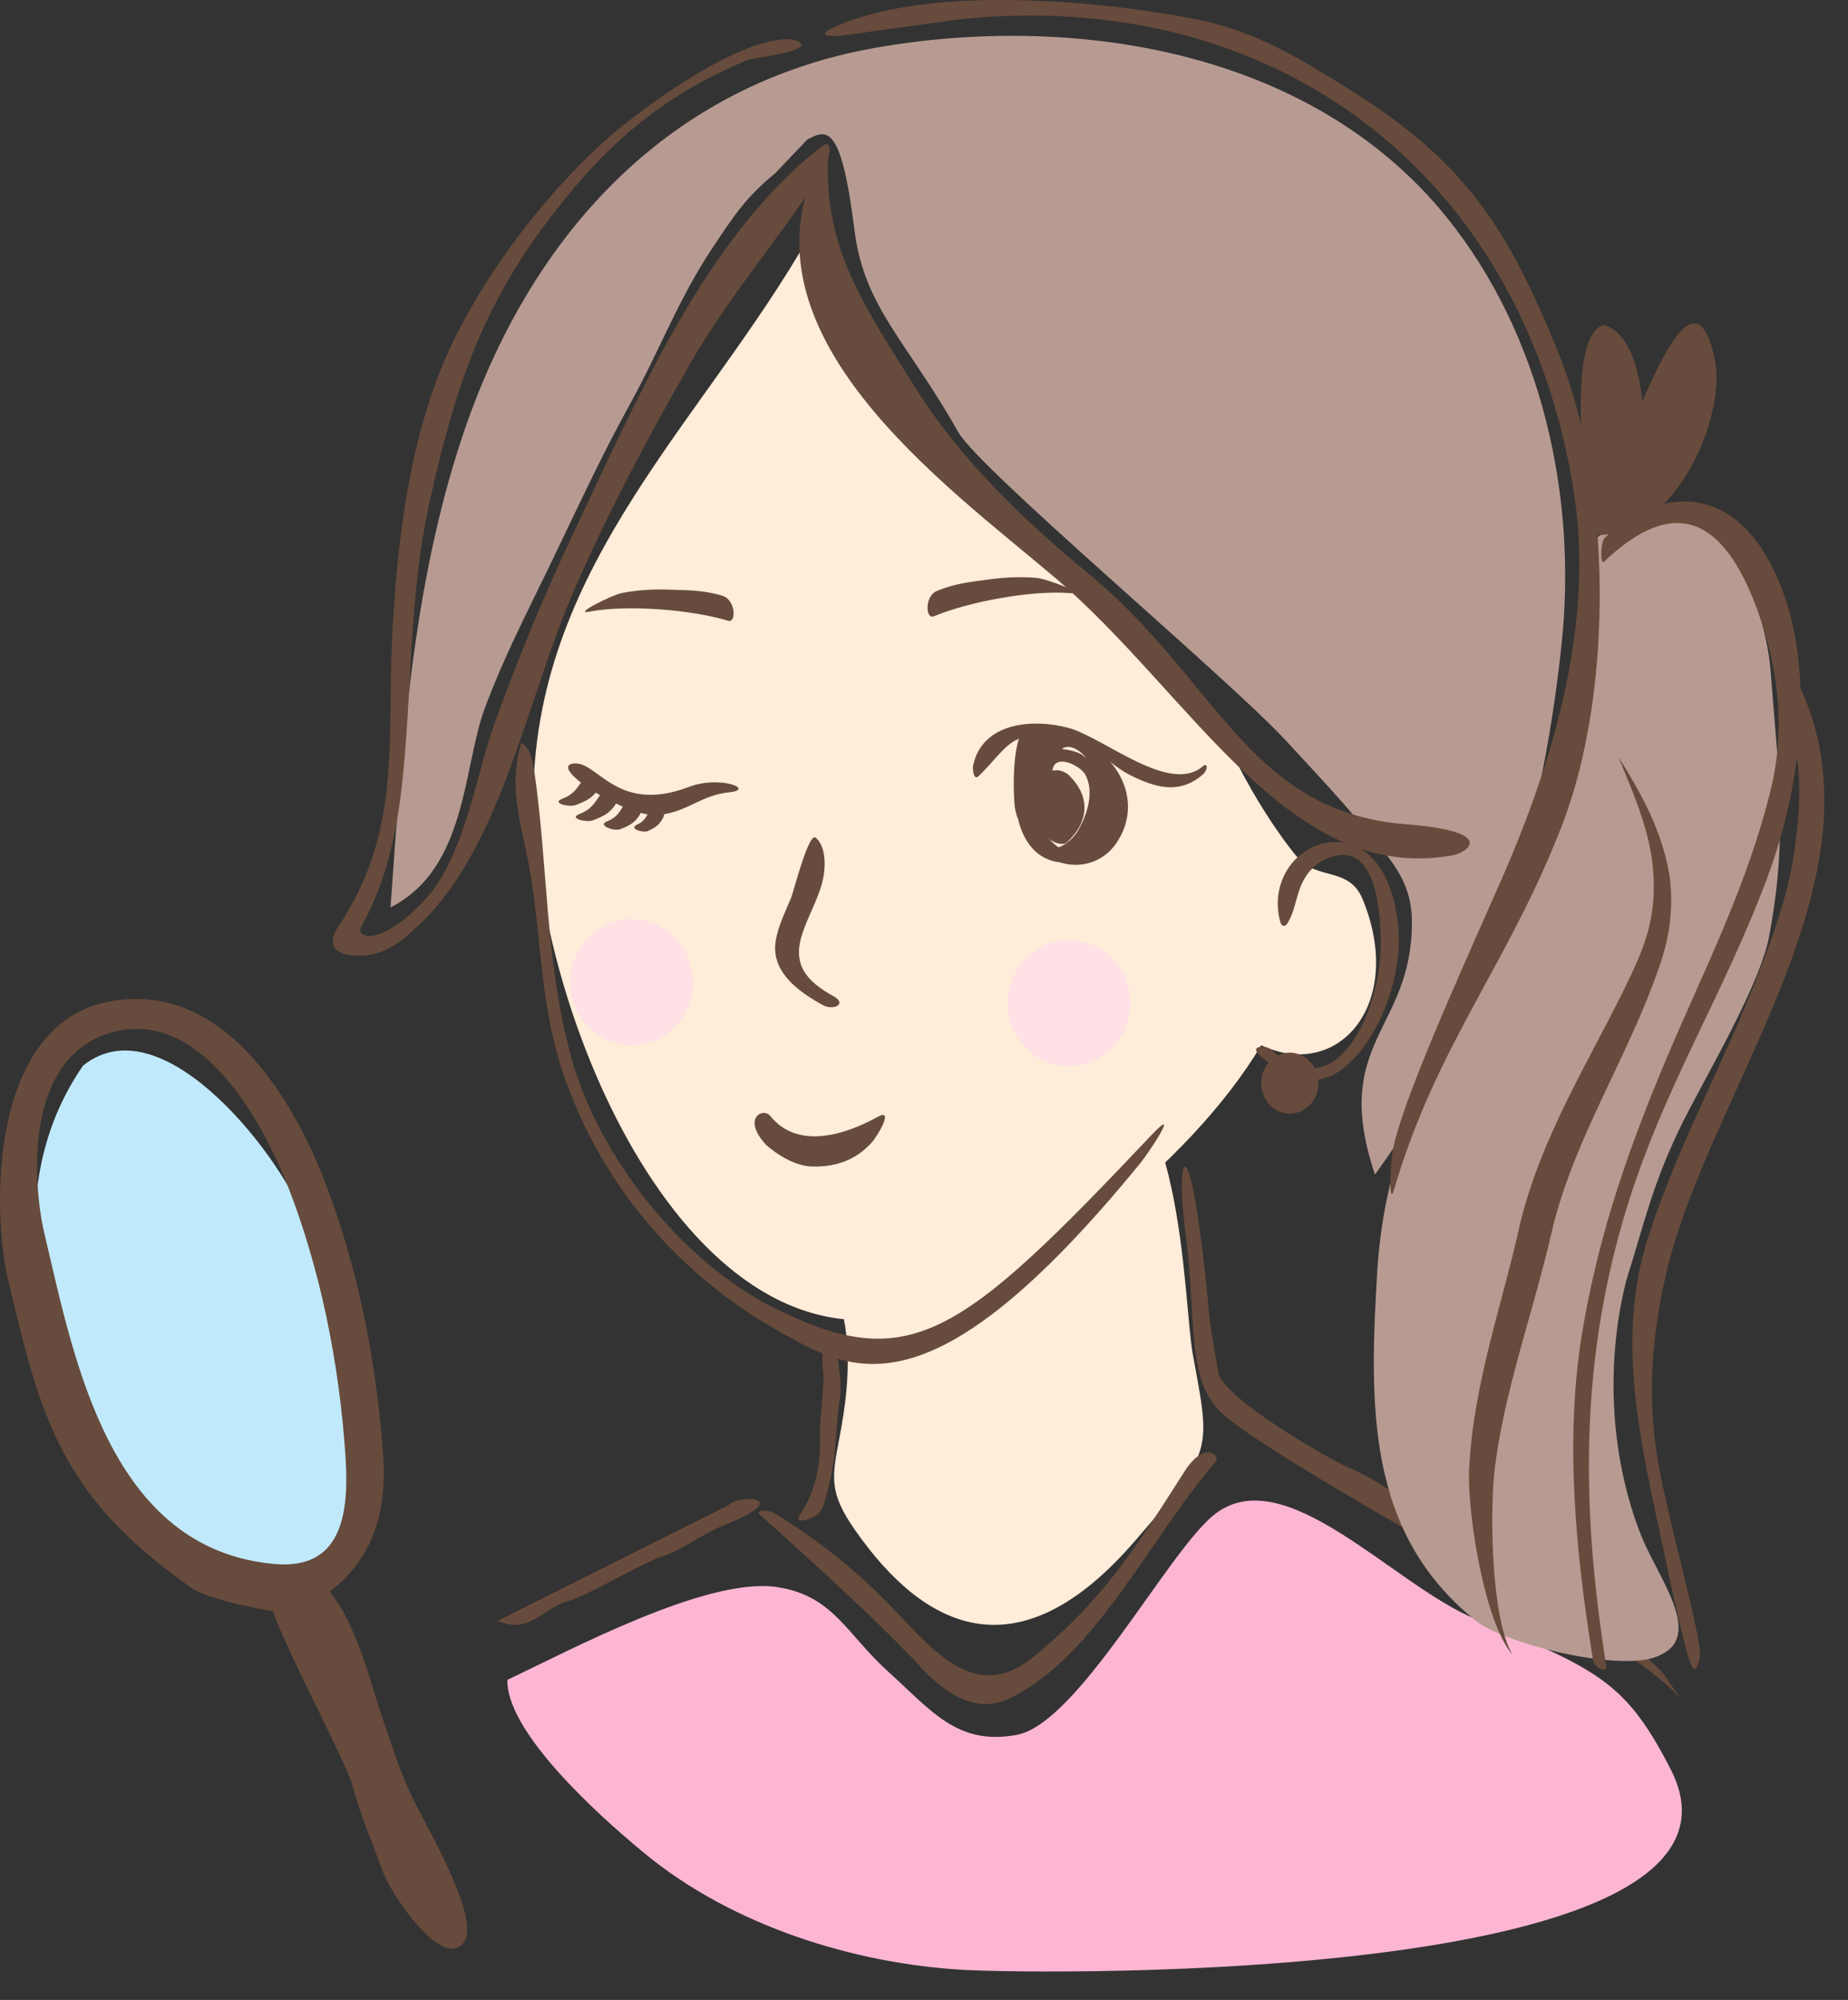 <?xml version="1.0" encoding="UTF-8" standalone="no"?>
<!DOCTYPE svg PUBLIC "-//W3C//DTD SVG 1.1//EN" "http://www.w3.org/Graphics/SVG/1.1/DTD/svg11.dtd">
<svg width="100%" height="100%" viewBox="0 0 61 66" version="1.1" xmlns="http://www.w3.org/2000/svg" xmlns:xlink="http://www.w3.org/1999/xlink" xml:space="preserve" xmlns:serif="http://www.serif.com/" style="fill-rule:evenodd;clip-rule:evenodd;stroke-linejoin:round;stroke-miterlimit:2;">
    <rect x="0" y="0" width="61" height="66" fill="#333333" stroke="none"/>
    <g transform="matrix(1,0,0,1,-806.899,-216.251)">
        <g transform="matrix(1,0,0,1,-425,38.5)">
            <g transform="matrix(0.764,0,0,0.764,1231.9,177.75)">
                <g id="圖層-1" serif:id="圖層 1">
                    <g transform="matrix(1,0,0,1,71.975,51.081)">
                        <path d="M0,21.369C-0.738,20.252 -6.254,16.392 -7.52,15.932C-9.35,15.264 -11.752,13.137 -13.703,12.312C-14.596,11.933 -19.146,9.303 -19.338,8.207C-19.904,4.957 -19.594,6.541 -20.025,2.926C-20.672,-2.432 -21.189,-1.106 -20.756,2.197C-20.234,6.215 -20.791,8.625 -19.021,10.109C-16.391,12.312 -3.021,19.562 -3.021,19.562C1.082,21.922 1.594,23.801 0,21.369" style="fill:rgb(103,75,60);fill-rule:nonzero;"/>
                    </g>
                    <g transform="matrix(1,0,0,1,3.588,66.245)">
                        <path d="M0,-20.215C-3.43,-15.25 -2.129,-8.985 0.471,-3.783C1.891,-1.063 3.781,1.892 6.975,2.365C10.402,2.838 11.348,1.064 11.467,-2.127C11.584,-6.266 10.758,-9.576 9.574,-13.477C8.865,-15.842 3.545,-23.053 0,-20.215" style="fill:rgb(192,234,251);fill-rule:nonzero;"/>
                    </g>
                    <g transform="matrix(1,0,0,1,6.197,67.339)">
                        <path d="M0,-22.881C-0.338,-22.908 -0.684,-22.887 -1.049,-22.819C-5.217,-21.992 -4.793,-16.209 -4.279,-14.049C-3.016,-8.744 -1.529,-0.393 5.689,0.221C8.494,0.459 8.895,-1.822 8.734,-4.34C8.467,-8.52 7.611,-12.572 6.256,-16.057C5.623,-17.682 3.432,-22.61 0,-22.881M5.459,2.24C5.459,2.24 2.838,1.791 2.08,1.258C-3.609,-2.727 -4.437,-6.125 -5.836,-11.99C-6.568,-15.072 -6.646,-23.057 -1.523,-24.068C3.795,-25.121 6.771,-19.035 7.807,-16.371C9.201,-12.785 10.084,-8.623 10.363,-4.336C10.557,-1.27 9.41,0.961 6.687,2.221L5.459,2.24Z" style="fill:rgb(103,75,60);fill-rule:nonzero;"/>
                    </g>
                    <g transform="matrix(1,0,0,1,11.637,81.731)">
                        <path d="M0,-12.625C0.4,-10.977 3.307,-5.697 3.596,-4.578C3.918,-3.367 4.428,-2.201 4.854,-1.002C5.281,0.203 7.076,2.621 7.971,2.434C9.703,2.133 7.033,-2.371 6.254,-3.932C5.641,-5.162 5.25,-6.475 4.814,-7.732C4.178,-9.6 2.922,-15.246 0.035,-13.479C0.006,-13.262 -0.105,-12.945 -0.057,-12.727" style="fill:rgb(103,75,60);fill-rule:nonzero;"/>
                    </g>
                    <g transform="matrix(1,0,0,1,21.922,76.049)">
                        <path d="M0,-3.488C2.674,-4.748 8.598,-7.931 11.615,-7.498C14.064,-7.146 14.625,-5.496 16.422,-3.869C18.322,-2.152 19.438,-0.636 22.002,-1.109C24.633,-1.595 28.463,-8.888 30.475,-10.572C33.512,-13.111 38.25,-7.59 41.807,-6.123C47.107,-3.943 48.311,-3.416 50.256,0.371C55.008,9.623 23.295,9.25 19.645,9.037C15.012,8.768 9.736,7.16 5.908,3.994C3.65,2.131 0.166,-1.125 0,-3.304" style="fill:rgb(252,182,211);fill-rule:nonzero;"/>
                    </g>
                    <g transform="matrix(1,0,0,1,68.959,70.438)">
                        <path d="M0,-47.17C1.789,-48.766 3.721,-49.059 5.666,-46.656C6.713,-45.461 7.41,-43.1 7.537,-41.469C7.887,-36.941 8.279,-34.338 7.492,-30.086C7.172,-28.057 4.754,-23.967 3.809,-22.092C2.443,-19.375 2.082,-17.586 1.312,-15.158C0.453,-11.813 0.523,-7.695 1.953,-4.092C2.654,-2.33 4.645,0.172 2.797,1.041C1.266,1.889 -4.018,0.562 -5.211,-0.44C-9.971,-4.266 -9.797,-9.791 -9.449,-15.65C-9.063,-20.963 -7.377,-23.096 -5.666,-27.785C-4.229,-31.906 -2.234,-35.842 -1.447,-40.096C-1.111,-41.941 0.842,-44.361 -0.219,-45.738" style="fill:rgb(183,155,146);fill-rule:nonzero;"/>
                    </g>
                    <g transform="matrix(1,0,0,1,33.487,43.817)">
                        <path d="M0,-36.328C-1.227,-35.32 -1.713,-34.601 -2.707,-33.107C-4.211,-30.844 -4.971,-28.705 -6.279,-26.344C-7.564,-24.015 -8.648,-21.64 -9.807,-19.242C-10.83,-17.131 -11.719,-15.424 -12.537,-13.24C-13.498,-10.662 -13.293,-6.314 -16.615,-4.621C-16.135,-11.39 -15.684,-18.432 -13.527,-24.92C-10.543,-33.896 -4.438,-40.203 4.328,-41.75C12.826,-43.246 23.152,-41.709 29.025,-34.418C33.145,-29.301 34.65,-22.357 33.984,-16.027C33.117,-7.765 30.689,0.412 25.916,6.918C23.99,1.166 27.514,0.721 27.514,-3.978C27.514,-5.392 26.949,-6.301 25.963,-7.443C24.877,-8.703 25.068,-8.605 21.998,-11.9C19.506,-14.574 8.816,-23.547 7.912,-25.152C5.66,-29.141 3.854,-30.517 3.43,-33.873C2.852,-38.498 2.234,-38.234 1.389,-37.787" style="fill:rgb(183,155,146);fill-rule:nonzero;"/>
                    </g>
                    <g transform="matrix(1,0,0,1,34.221,64.583)">
                        <path d="M0,-11.24C3.045,-9.064 2.51,-4.894 2.045,-2.474C1.717,-0.748 1.586,-0.109 2.729,1.524C5.689,5.754 9.742,7.875 14.836,1.953C18.215,-1.969 18.09,-1.832 17.311,-6.095C16.885,-8.441 16.951,-18.5 12.367,-18.89C9.738,-19.115 8.086,-17.133 6.494,-15.888C4.404,-14.258 2.346,-12.672 0,-11.24" style="fill:rgb(255,236,217);fill-rule:nonzero;"/>
                    </g>
                    <g transform="matrix(1,0,0,1,35.408,58.155)">
                        <path d="M0,-48.756C-4.375,-40.637 -11.715,-34.549 -12.328,-24.863C-12.875,-16.246 -6.68,0 2.824,-1.192C8.805,-1.94 16.096,-7.983 19.082,-13.004C22.422,-11.432 25.322,-14.801 23.461,-19.318C22.873,-20.736 21.492,-20.104 20.633,-21.137C19.73,-22.219 18.752,-23.797 18.102,-25.072C16.734,-27.76 14.863,-29.504 12.861,-31.692C10.748,-34.002 7.291,-36.522 5.066,-38.699C2.305,-41.406 0.547,-44.016 -0.166,-48.219" style="fill:rgb(255,236,217);fill-rule:nonzero;"/>
                    </g>
                    <g transform="matrix(1,0,0,1,22.514,61.491)">
                        <path d="M0,-29.375C-0.611,-27.268 0.086,-25.801 0.443,-23.486C0.891,-20.594 0.867,-17.932 1.812,-15.141C4.008,-8.646 8.756,-5.334 10.973,-4.082C14.207,-2.252 17.561,0 26.746,-11.24C27.123,-11.699 28.545,-13.85 27.229,-12.455C18.963,-3.711 16.791,-2.092 10.973,-4.971C6.908,-6.979 3.268,-11.621 2.123,-15.973C1.016,-20.195 1.174,-23.994 0.566,-28.199C0.396,-29.375 0,-29.375 0,-29.375" style="fill:rgb(103,75,60);fill-rule:nonzero;"/>
                    </g>
                    <g transform="matrix(1,0,0,1,35.418,37.985)">
                        <path d="M0,-31.109C-3.756,-23.613 5.373,-17.089 10.141,-13.05C16.055,-8.037 20.232,0.266 27.352,-1.041C27.963,-1.154 29.336,-2.066 25.32,-2.38C18.496,-2.92 17.182,-8.623 11.598,-13.213C8.93,-15.41 6.125,-18.066 4.187,-21.146C1.998,-24.634 0.189,-27.187 0.354,-31.109C0.365,-31.375 0,-31.109 0,-31.109" style="fill:rgb(103,75,60);fill-rule:nonzero;"/>
                    </g>
                    <g transform="matrix(1,0,0,1,55.615,44.278)">
                        <path d="M0,-4.381C0.402,-5.027 0.371,-5.772 0.807,-6.424C1.146,-6.951 1.691,-7.258 2.25,-7.336C3.891,-7.561 4.057,-4.641 4.037,-3.387C3.998,-0.643 2.156,3.678 -0.691,1.068C-0.934,0.846 -1.637,0.894 -1.217,1.283C-0.057,2.351 1.26,2.89 2.582,1.738C3.975,0.519 4.84,-1.865 4.82,-3.717C4.801,-5.479 4.107,-7.719 2.311,-7.893C0.613,-8.059 -0.826,-6.361 -0.301,-4.449C-0.25,-4.27 -0.105,-4.219 0,-4.381" style="fill:rgb(103,75,60);fill-rule:nonzero;"/>
                    </g>
                    <g transform="matrix(1,0,0,1,27.084,36.555)">
                        <path d="M0,-31.275C-1.768,-29.916 -5.119,-26.511 -7.354,-22.117C-9.25,-18.379 -9.852,-13.894 -10.109,-9.687C-10.416,-4.787 -9.631,-0.8 -12.436,3.413C-13.359,4.797 -11.652,4.729 -11.477,4.725C-10.301,4.721 -9.381,3.754 -9.379,3.752C-5.5,0.526 -4.41,-6.183 -2.268,-11.086C-0.807,-14.441 0.904,-17.652 2.709,-20.802C4.443,-23.826 6.684,-26.369 8.531,-29.261C8.65,-29.451 9.061,-30.74 8.348,-30.179C3.385,-26.273 0.486,-19.41 -2.273,-13.609C-3.586,-10.847 -4.754,-8.007 -5.787,-5.113C-6.461,-3.226 -7.025,0.44 -8.676,2.254C-10.619,4.387 -11.758,3.967 -11.479,3.479C-10.451,1.659 -9.977,-0.42 -9.736,-2.488C-9.26,-6.677 -9.441,-10.75 -8.521,-14.888C-7.408,-19.886 -6.227,-23.394 -3.215,-27.275C-1.617,-29.336 0.703,-32.093 5.133,-33.925C5.516,-34.086 6.813,-34.162 7.447,-34.488C7.992,-34.765 6.227,-36.072 0,-31.275" style="fill:rgb(103,75,60);fill-rule:nonzero;"/>
                    </g>
                    <g transform="matrix(1,0,0,1,41.442,50.359)">
                        <path d="M0,-49.52C13.381,-50.944 24.283,-43.124 26.537,-29.219C27.471,-23.465 25.676,-17.454 23.369,-12.235C21.17,-7.26 18.826,-2.057 18.684,-0.313C18.57,1.068 18.65,1.494 18.783,1.035C20.629,-5.256 23.766,-8.762 26.082,-14.807C28.248,-20.483 28.223,-29.364 25.877,-35.149C23.652,-40.629 21.795,-43.424 16.781,-46.545C14.688,-47.852 12.76,-49.018 10.33,-49.506C6.736,-50.227 -0.383,-51.014 -4.703,-49.465C-6.492,-48.827 -5.672,-48.756 -5.158,-48.809L0,-49.52Z" style="fill:rgb(103,75,60);fill-rule:nonzero;"/>
                    </g>
                    <g transform="matrix(1,0,0,1,69.303,68.87)">
                        <path d="M0,-44.609C2.506,-46.976 4.996,-47.384 6.781,-42.076C7.586,-39.697 7.781,-37.17 7.223,-34.847C6.189,-30.568 4.25,-26.834 2.688,-23.129C1.16,-19.496 -0.213,-15.713 -0.939,-11.349C-1.721,-6.662 -1.215,-1.755 -0.479,2.836C-0.422,3.194 0.152,3.438 0.094,3.084C-0.992,-3.699 -1.023,-9.855 0.836,-16.216C2.477,-21.828 5.201,-25.88 7.133,-31.183C8.67,-35.394 9.25,-41.039 7.002,-44.859C5.131,-48.047 2.174,-47.666 0.031,-45.642C-0.154,-45.464 -0.18,-44.439 0,-44.609" style="fill:rgb(103,75,60);fill-rule:nonzero;"/>
                    </g>
                    <g transform="matrix(1,0,0,1,35.557,64.216)">
                        <path d="M0,-5.012C0.084,-4.471 -0.15,-2.862 -0.133,-2.317C-0.09,-1.114 -0.252,0.121 -1.002,1.217C-1.334,1.699 -0.174,1.42 0,0.871C0.687,-1.307 0.461,-2.096 0.75,-3.965C0.824,-4.412 0.561,-6.711 0.248,-6.537C-0.127,-6.328 -0.016,-5.096 0,-5.012" style="fill:rgb(103,75,60);fill-rule:nonzero;"/>
                    </g>
                    <g transform="matrix(1,0,0,1,40.344,25.051)">
                        <path d="M0,1.571C1.527,0.936 4.258,0.428 5.93,0.573C6.68,0.637 4.877,-0.05 4.447,-0.087C3.717,-0.15 2.994,-0.111 2.266,-0.005C1.582,0.092 0.91,0.145 0.123,0.483C-0.406,0.71 -0.357,1.721 0,1.571" style="fill:rgb(103,75,60);fill-rule:nonzero;"/>
                    </g>
                    <g transform="matrix(1,0,0,1,31.457,25.553)">
                        <path d="M0,1.262C-1.582,0.783 -4.346,0.555 -6,0.869C-6.738,1.01 -5.01,0.143 -4.586,0.063C-3.863,-0.078 -3.143,-0.111 -2.408,-0.078C-1.715,-0.05 -1.043,-0.066 -0.229,0.19C0.322,0.362 0.367,1.373 0,1.262" style="fill:rgb(103,75,60);fill-rule:nonzero;"/>
                    </g>
                    <g transform="matrix(1,0,0,1,42.285,31.852)">
                        <path d="M0,1.67C1.336,0.379 1.369,-0.57 4.184,0.166C5.17,0.424 5.639,1.182 6.553,1.635C7.611,2.164 8.652,2.488 9.672,1.611C9.916,1.4 9.898,1.059 9.678,1.252C8.242,2.484 5.42,0.016 3.887,-0.406C2.387,-0.818 0.141,-0.678 -0.248,1.24C-0.268,1.35 -0.229,1.895 0,1.67" style="fill:rgb(103,75,60);fill-rule:nonzero;"/>
                    </g>
                    <g transform="matrix(1,0,0,1,46.94,35.706)">
                        <path d="M0,-2.967C-0.094,-3.026 -0.168,-3.1 -0.273,-3.149C-0.518,-3.264 -0.787,-3.321 -1.057,-3.348C-1.027,-3.363 -1.008,-3.393 -0.98,-3.404C-0.65,-3.541 -0.291,-3.283 0,-2.967M-1.633,0.49C-1.615,0.508 -1.602,0.525 -1.584,0.543C-1.436,0.683 -1.027,0.847 -0.844,0.679C0.127,-0.223 0.182,-1.313 -0.775,-2.233C-0.904,-2.354 -1.191,-2.475 -1.393,-2.42C-1.42,-2.426 -1.445,-2.434 -1.475,-2.436C-1.461,-2.471 -1.459,-2.506 -1.445,-2.541C-1.262,-3.127 -0.266,-2.617 -0.059,-2.258C0.357,-1.522 0.029,-0.502 -0.361,0.162C-0.557,0.488 -0.852,0.762 -1.201,0.898C-1.361,0.799 -1.506,0.656 -1.633,0.49M0.523,-3.278C-1.416,-4.795 -2.875,-3.953 -2.934,-3.756C-3.227,-2.729 -3.133,-1.256 -3.107,-0.947C-3.09,-0.725 -3.029,-0.506 -2.945,-0.293C-2.719,0.662 -2.131,1.441 -1.152,1.543C-0.281,1.828 0.715,1.549 1.279,0.732C2.256,-0.688 1.748,-2.319 0.523,-3.278" style="fill:rgb(103,75,60);fill-rule:nonzero;"/>
                    </g>
                    <g transform="matrix(1,0,0,1,34.18,40.811)">
                        <path d="M0,-2.031C-0.256,-1.418 -0.551,-0.84 -0.666,-0.176C-0.896,1.188 0.371,2.057 1.375,2.608C1.811,2.85 2.449,2.565 1.826,2.219C0.684,1.588 0.043,0.881 0.473,-0.451C0.711,-1.193 1.107,-1.861 1.324,-2.615C1.486,-3.181 1.562,-4.205 1.061,-4.627C0.758,-4.881 0.094,-2.256 0,-2.031" style="fill:rgb(103,75,60);fill-rule:nonzero;"/>
                    </g>
                    <g transform="matrix(1,0,0,1,35.069,47.845)">
                        <path d="M0,2.543C0.955,2.574 1.859,2.313 2.578,1.522C2.865,1.207 3.568,0.002 2.854,0.398C1.463,1.168 -0.604,1.84 -1.787,0.363C-2.105,-0.031 -3.039,0.471 -1.965,1.613C-1.965,1.613 -1.008,2.508 0,2.543" style="fill:rgb(103,75,60);fill-rule:nonzero;"/>
                    </g>
                    <g transform="matrix(1,0,0,1,31.477,70.143)">
                        <path d="M0,-5.125C0.377,-5.6 2.988,-5.521 -0.244,-4.24C-1.088,-3.906 -2.014,-3.186 -2.867,-2.91C-3.777,-2.617 -6.049,-1.227 -6.939,-0.979C-8.031,-0.674 -8.619,0.475 -9.973,-0.131" style="fill:rgb(103,75,60);fill-rule:nonzero;"/>
                    </g>
                    <g transform="matrix(1,0,0,1,39.664,64.395)">
                        <path d="M0,7.498C1.1,8.703 2.455,9.691 3.949,8.971C7.676,7.178 10.031,2.012 12.861,-1.262C13.086,-1.522 12.379,-2.193 11.516,-0.84C9.385,2.498 7.984,4.723 4.986,7.176C2.646,9.086 0.896,7.193 -0.91,5.262C-2.516,3.549 -4.303,2.127 -6.201,0.973C-6.529,0.771 -7.105,0.875 -6.812,1.057C-6.812,1.057 -1.947,5.369 0,7.498" style="fill:rgb(103,75,60);fill-rule:nonzero;"/>
                    </g>
                    <g transform="matrix(1,0,0,1,56.963,46.788)">
                        <path d="M0,0C0,0.729 -0.553,1.318 -1.24,1.318C-1.922,1.318 -2.473,0.729 -2.473,0C-2.473,-0.727 -1.922,-1.318 -1.24,-1.318C-0.553,-1.318 0,-0.727 0,0" style="fill:rgb(103,75,60);fill-rule:nonzero;"/>
                    </g>
                    <g opacity="0.73">
                        <g transform="matrix(1,0,0,1,48.838,43.335)">
                            <path d="M0,0.002C0,1.508 -1.187,2.727 -2.652,2.727C-4.113,2.727 -5.303,1.508 -5.303,0.002C-5.303,-1.506 -4.113,-2.725 -2.652,-2.725C-1.187,-2.725 0,-1.506 0,0.002" style="fill:rgb(255,221,234);fill-rule:nonzero;"/>
                        </g>
                    </g>
                    <g opacity="0.73">
                        <g transform="matrix(1,0,0,1,29.936,42.425)">
                            <path d="M0,0.004C0,1.508 -1.186,2.727 -2.648,2.727C-4.111,2.727 -5.299,1.508 -5.299,0.004C-5.299,-1.504 -4.111,-2.723 -2.648,-2.723C-1.186,-2.723 0,-1.504 0,0.004" style="fill:rgb(255,221,234);fill-rule:nonzero;"/>
                        </g>
                    </g>
                    <g transform="matrix(1,0,0,1,68.801,10.816)">
                        <path d="M0,11.822C1.09,9.855 4.189,-0.891 5.301,4.799C5.77,7.218 3.502,12.713 -0.199,12.271C-0.385,9.295 -1.059,3.709 0.471,3.222C2.004,3.586 2.389,6.804 2.107,8.619C1.791,10.656 2.283,11.117 0.314,11.758" style="fill:rgb(103,75,60);fill-rule:nonzero;"/>
                    </g>
                    <g transform="matrix(1,0,0,1,69.922,71.479)">
                        <path d="M0,-38.777C0.967,-37.257 1.863,-35.627 2.197,-33.738C2.338,-32.795 2.299,-31.814 2.098,-30.877C1.992,-30.408 1.854,-29.955 1.693,-29.506C1.541,-29.08 1.375,-28.652 1.201,-28.218C-0.203,-24.808 -2.076,-21.72 -2.875,-18.289C-3.691,-14.72 -4.986,-11.306 -5.369,-7.797C-5.541,-6.056 -5.504,-1.562 -4.574,0C-5.779,-1.388 -6.504,-5.988 -6.455,-7.879C-6.299,-11.664 -5.006,-15.136 -4.242,-18.648C-3.334,-22.336 -1.357,-25.502 0.215,-28.677C0.605,-29.478 1,-30.297 1.236,-31.103C1.48,-31.929 1.568,-32.793 1.514,-33.658C1.437,-35.412 0.693,-37.107 0,-38.777" style="fill:rgb(103,75,60);fill-rule:nonzero;"/>
                    </g>
                    <g transform="matrix(1,0,0,1,77.444,69.794)">
                        <path d="M0,-38.02C0.437,-36.26 0.328,-34.778 0.062,-32.922C-0.209,-31.081 -0.861,-29.319 -1.514,-27.635C-2.994,-23.795 -4.98,-20.291 -6.244,-16.325C-7.668,-11.87 -6.543,-7.389 -5.578,-2.864C-4.4,2.687 -4.264,2.814 -4.006,1.837C-3.84,1.212 -5.262,-3.674 -5.775,-6.458C-6.305,-9.315 -6.09,-12.133 -5.428,-14.909C-3.529,-22.815 4.25,-32.022 0.246,-40.278C-0.023,-40.834 -0.17,-39.918 -0.209,-39.618L0,-38.02Z" style="fill:rgb(103,75,60);fill-rule:nonzero;"/>
                    </g>
                    <g transform="matrix(1,0,0,1,28.45,32.865)">
                        <path d="M0,2.341C1.305,2.2 1.764,1.497 3.082,1.355C4.189,1.234 2.643,0.618 1.312,1.128C-1.908,2.357 -2.676,-0.141 -3.752,0.132C-4.664,0.364 -1.314,2.482 0,2.341" style="fill:rgb(103,75,60);fill-rule:nonzero;"/>
                    </g>
                    <g transform="matrix(1,0,0,1,27.198,35.794)">
                        <path d="M0,-1.465C-0.316,-0.986 -0.387,-0.541 -0.959,-0.32C-1.428,-0.141 -0.666,0.127 -0.395,0.023C-0.148,-0.072 0.119,-0.19 0.295,-0.397C0.656,-0.824 0.549,-1.008 0.279,-1.436C0.221,-1.531 0.084,-1.592 0,-1.465" style="fill:rgb(103,75,60);fill-rule:nonzero;"/>
                    </g>
                    <g transform="matrix(1,0,0,1,28.248,35.88)">
                        <path d="M0,-1.25C-0.24,-0.838 -0.273,-0.459 -0.732,-0.254C-1.1,-0.086 -0.471,0.109 -0.258,0.018C-0.062,-0.072 0.15,-0.18 0.279,-0.363C0.555,-0.734 0.461,-0.883 0.225,-1.236C0.17,-1.314 0.057,-1.359 0,-1.25" style="fill:rgb(103,75,60);fill-rule:nonzero;"/>
                    </g>
                    <g transform="matrix(1,0,0,1,26.116,35.421)">
                        <path d="M0,-1.342C-0.357,-0.897 -0.455,-0.496 -1.078,-0.26C-1.578,-0.071 -0.783,0.121 -0.492,0.012C-0.23,-0.088 0.062,-0.209 0.258,-0.408C0.662,-0.813 0.559,-0.965 0.291,-1.334C0.232,-1.416 0.094,-1.463 0,-1.342" style="fill:rgb(103,75,60);fill-rule:nonzero;"/>
                    </g>
                    <g transform="matrix(1,0,0,1,25.371,34.765)">
                        <path d="M0,-1.344C-0.357,-0.901 -0.453,-0.498 -1.074,-0.264C-1.58,-0.074 -0.781,0.119 -0.49,0.008C-0.227,-0.092 0.062,-0.213 0.26,-0.41C0.666,-0.815 0.561,-0.969 0.293,-1.338C0.234,-1.418 0.096,-1.463 0,-1.344" style="fill:rgb(103,75,60);fill-rule:nonzero;"/>
                    </g>
                </g>
            </g>
        </g>
    </g>
</svg>
